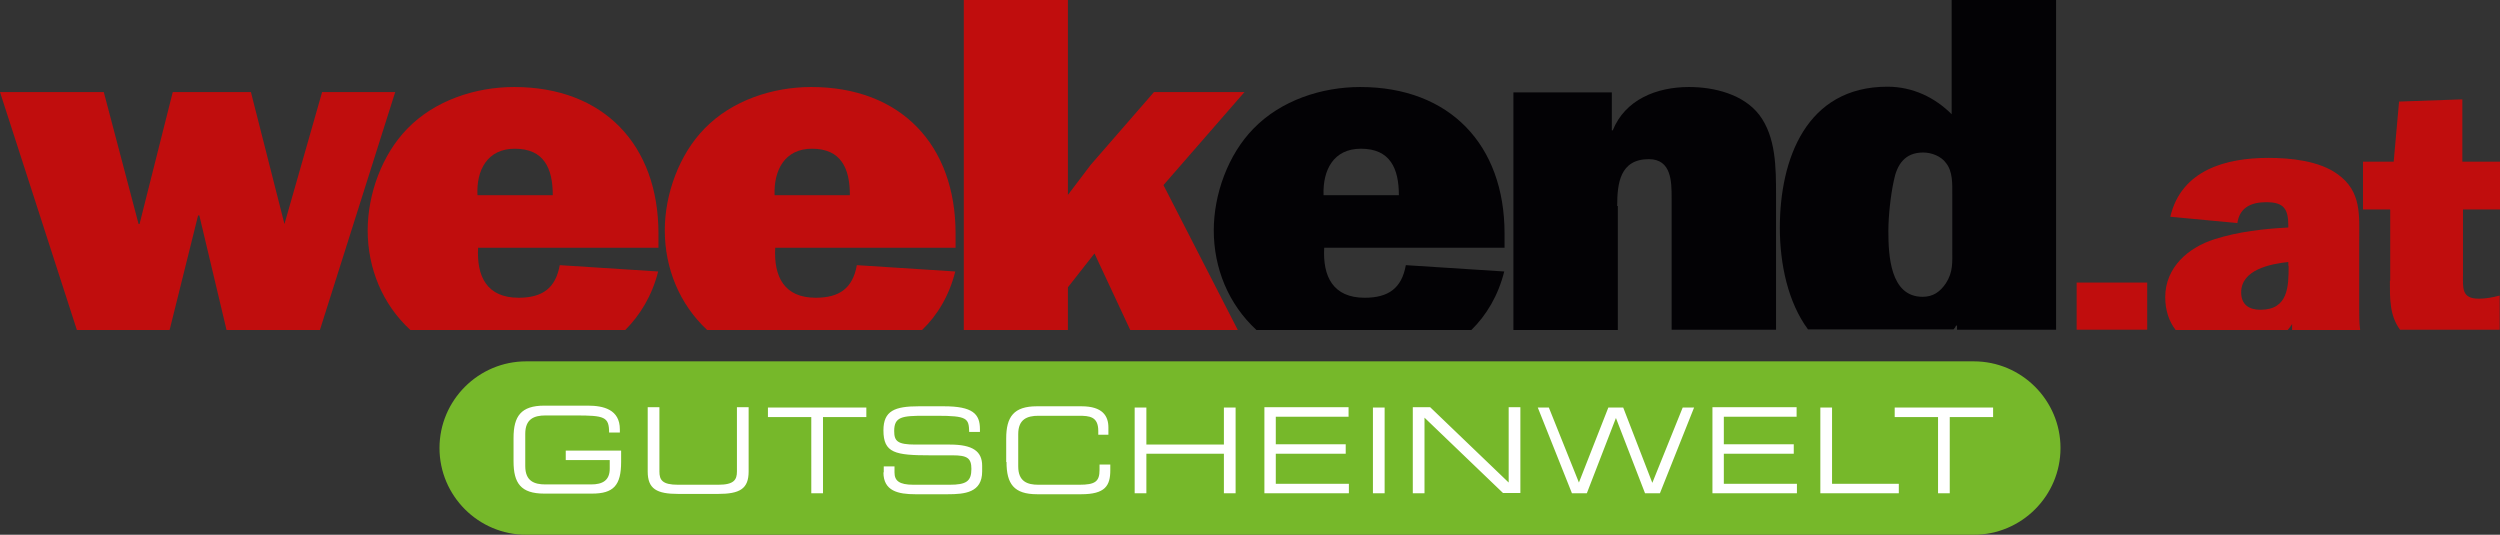 <?xml version="1.0" encoding="utf-8"?>
<!-- Generator: Adobe Illustrator 26.5.3, SVG Export Plug-In . SVG Version: 6.00 Build 0)  -->
<svg version="1.1" id="Ebene_1" xmlns="http://www.w3.org/2000/svg" xmlns:xlink="http://www.w3.org/1999/xlink" x="0px" y="0px"
	 viewBox="0 0 790.1 169" style="enable-background:new 0 0 790.1 169;" xml:space="preserve">
<rect x="0" y="0" width="790.1" height="169" fill="#333333" stroke="none"/>
<style type="text/css">
	.st0{fill:#C00D0D;}
	.st1{clip-path:url(#SVGID_00000155124982198360775360000018032755934047554210_);fill:#C00D0D;}
	.st2{clip-path:url(#SVGID_00000078009629811341321010000006247355305166876049_);fill:#030205;}
	.st3{clip-path:url(#SVGID_00000103243492648851646320000007588808017613222313_);fill:#C00D0D;}
	.st4{clip-path:url(#SVGID_00000103243492648851646320000007588808017613222313_);fill:#76B82A;}
	.st5{clip-path:url(#SVGID_00000103243492648851646320000007588808017613222313_);fill:#FFFFFF;}
</style>
<polygon class="st0" points="304.6,0 304.6,104.3 337.5,104.3 337.5,90.8 345.9,80.1 357.2,104.3 391.2,104.3 367.7,58.5 
	393.3,29.1 364.7,29.1 344.7,52.1 337.5,61.6 337.5,0 "/>
<g>
	<defs>
		<rect id="SVGID_1_" y="0" width="790.1" height="169"/>
	</defs>
	<clipPath id="SVGID_00000051372810258624190170000015930411840536883337_">
		<use xlink:href="#SVGID_1_"  style="overflow:visible;"/>
	</clipPath>
	<path style="clip-path:url(#SVGID_00000051372810258624190170000015930411840536883337_);fill:#C00D0D;" d="M256.6,47
		c9.3,0,12,6.3,12,14.7h-23.8C244.5,53.8,248,47,256.6,47 M301.9,85.8l-31.1-2c-1.3,7.3-5.5,10.3-13,10.3c-10,0-13.3-6.7-12.8-15.8
		h57v-4.5c0-28-17.3-46.3-45.6-46.3c-12.2,0-25.1,4.2-33.8,13.2c-8,8.2-12.5,20.7-12.5,32.1c0,11.9,4.6,23.3,13.4,31.5h67.9
		C296.3,99.6,300,93.4,301.9,85.8"/>
	<path style="clip-path:url(#SVGID_00000051372810258624190170000015930411840536883337_);fill:#C00D0D;" d="M162.7,47
		c9.3,0,12,6.3,12,14.7h-23.8C150.5,53.8,154,47,162.7,47 M208,85.8l-31.1-2c-1.3,7.3-5.5,10.3-13,10.3c-10,0-13.3-6.7-12.8-15.8h57
		v-4.5c0-28-17.3-46.3-45.6-46.3c-12.2,0-25.1,4.2-33.8,13.2c-8,8.2-12.5,20.7-12.5,32.1c0,11.9,4.6,23.3,13.5,31.5h67.9
		C202.3,99.6,206.1,93.4,208,85.8"/>
</g>
<polygon class="st0" points="101.8,29.1 89.9,70.8 79.3,29.1 54.6,29.1 44.1,70.8 43.8,70.8 32.8,29.1 0,29.1 24.3,104.3 
	53.6,104.3 62.6,68.1 63,68.1 71.6,104.3 101.1,104.3 124.9,29.1 "/>
<g>
	<defs>
		<rect id="SVGID_00000111872758736701791470000015575316928975717511_" y="0" width="790.1" height="169"/>
	</defs>
	<clipPath id="SVGID_00000161626058444200932640000010654935312117309881_">
		<use xlink:href="#SVGID_00000111872758736701791470000015575316928975717511_"  style="overflow:visible;"/>
	</clipPath>
	<path style="clip-path:url(#SVGID_00000161626058444200932640000010654935312117309881_);fill:#030205;" d="M607.6,93.8
		c-10.3,0-10.8-13.3-10.8-20.8c0-4.7,0.7-11.2,1.7-15.8c1-5.2,3.5-9,9.3-9c2.7,0,5.7,1.2,7.2,3.3c2.2,2.7,2,6.7,2,10v17.2
		c0,4.2,0.3,7.2-2,10.8C613.1,92.3,610.9,93.8,607.6,93.8 M618.2,102.9h0.3v1.3h31.3V0h-33v36.1c-5.2-5.2-12.2-8.7-20.3-8.7
		c-25.6,0-34,22.8-34,44.6c0,11.5,2.6,23.6,8.9,32.1h46C617.7,103.8,618,103.4,618.2,102.9"/>
	<path style="clip-path:url(#SVGID_00000161626058444200932640000010654935312117309881_);fill:#030205;" d="M511.1,65.1
		c0-7,0.8-14.8,10-14.8c7.2,0,7.2,7.2,7.2,12.3v41.6h33V61.8c0-8.8,0-18.5-5.3-25.5c-5-6.5-14.2-8.8-22.2-8.8
		c-10.3,0-20.2,4-24.1,13.7h-0.3v-12h-31.1v75.1h33V65.1z"/>
	<path style="clip-path:url(#SVGID_00000161626058444200932640000010654935312117309881_);fill:#030205;" d="M430.1,47
		c9.3,0,12,6.3,12,14.7h-23.8C418,53.8,421.4,47,430.1,47 M475.4,85.8l-31.1-2c-1.3,7.3-5.5,10.3-13,10.3c-10,0-13.3-6.7-12.8-15.8
		h57v-4.5c0-28-17.3-46.3-45.6-46.3c-12.2,0-25.1,4.2-33.8,13.2c-8,8.2-12.5,20.7-12.5,32.1c0,11.9,4.6,23.3,13.5,31.5h67.9
		C469.8,99.6,473.5,93.4,475.4,85.8"/>
</g>
<rect x="656.3" y="89.3" class="st0" width="22.3" height="14.9"/>
<g>
	<defs>
		<rect id="SVGID_00000068670474199370520070000009873694365165943212_" y="0" width="790.1" height="169"/>
	</defs>
	<clipPath id="SVGID_00000155112836721820183950000004597088259733184396_">
		<use xlink:href="#SVGID_00000068670474199370520070000009873694365165943212_"  style="overflow:visible;"/>
	</clipPath>
	<path style="clip-path:url(#SVGID_00000155112836721820183950000004597088259733184396_);fill:#C00D0D;" d="M755.3,88.7
		c0,5.8-0.1,11,3.2,15.5h31.5V93.4c-2.2,0.6-4.4,1-6.6,1c-5.5,0-5-3.4-5-7.7V66.2h11.7V51.1h-11.9V31.4l-20,0.7l-1.7,19h-9.7v15.1
		h8.6V88.7z"/>
	<path style="clip-path:url(#SVGID_00000155112836721820183950000004597088259733184396_);fill:#C00D0D;" d="M723.3,84
		c0,6.5-0.1,13.9-8.9,13.9c-3.6,0-6.1-1.6-6.1-5.5c0-7.2,9.3-9,14.9-9.6V84z M699.9,75.6c-8.3,2.6-15.6,8.9-15.6,18.3
		c0,4.2,1.2,7.7,3.3,10.4H723c0.5-0.6,1-1.2,1.4-1.9c0,0.6,0,1.3,0,1.9h21.5c-0.3-2.2-0.3-4.4-0.3-6.7V76.7c0-8.5,0.9-16.2-6.9-21.7
		c-5.8-4.2-14.8-5.1-21.8-5.1c-13.4,0-27.5,3.8-31,18.6l21.2,2c0.7-5,4.5-6.6,9.1-6.6c5.6,0,7,2.1,7,7.5v0.5
		C715.5,72.3,707.4,73.2,699.9,75.6"/>
	<path style="clip-path:url(#SVGID_00000155112836721820183950000004597088259733184396_);fill:#76B82A;" d="M166.3,114.2
		c-15.1,0-27.4,12.3-27.4,27.4c0,15.1,12.3,27.4,27.4,27.4h457.5c15.1,0,27.4-12.3,27.4-27.4c0-15.1-12.3-27.4-27.4-27.4H166.3z"/>
	<path style="clip-path:url(#SVGID_00000155112836721820183950000004597088259733184396_);fill:#FFFFFF;" d="M612.5,155.9h3.7v-24.1
		h13.7v-3h-31.1v3h13.7V155.9z M575.4,155.9h24.7v-3h-21.1v-24.1h-3.7V155.9z M541.1,155.9h26.8v-3h-23.1v-9.5h22.1v-3h-22.1v-8.7
		h23v-3h-26.6V155.9z M496.8,155.9h4.7l9.2-23.8l9.2,23.8h4.7l10.8-27.1h-3.6l-9.6,23.8l-9.2-23.8h-4.7l-9.3,23.7l-9.5-23.7H486
		L496.8,155.9z M446.5,155.9h3.7V132l24.8,23.8h5.5v-27.1h-3.7v23.8L452,128.7h-5.5V155.9z M433.9,155.9h3.7v-27.1h-3.7V155.9z
		 M399.5,155.9h26.8v-3h-23.1v-9.5h22.1v-3h-22.1v-8.7h23v-3h-26.6V155.9z M358.6,155.9h3.7v-12.5h24.5v12.5h3.7v-27.1h-3.7v11.7
		h-24.5v-11.7h-3.7V155.9z M318.1,146c0,6.9,2.3,10.2,9.7,10.2h13.9c7.6,0,9.2-2.7,9.2-7.6v-1.8h-3.4v1.7c0,3.7-1.4,4.7-6.4,4.7
		h-12.9c-3.5,0-6.4-1-6.4-5.8v-10.2c0-4.7,2.8-5.8,6.4-5.8h12.7c3.4,0,6.2,0.2,6.2,4.8v1.2h3.2v-2.3c0-3.6-1.8-6.7-8.5-6.7h-14.1
		c-7.3,0-9.7,3.3-9.7,10.2V146z M279.2,149.3c0,5.9,4.7,6.9,10.1,6.9h10.2c5.4,0,10.9-0.5,10.9-7.2v-1.8c0-4.6-3-6.7-10.2-6.7h-10.9
		c-5.7,0-6.7-1.1-6.7-4.3c0-4.5,2.5-4.8,9.6-4.8h3.9c9.6,0,10.1,0.8,10.2,5.1h3.4v-0.9c0-4.8-2.3-7.2-11.4-7.2h-7.9
		c-7.6,0-11.2,1.4-11.2,7.6c0,7.2,3.7,7.9,14.9,7.9h7c4.6,0,5.9,0.9,5.9,4.3c0,3.9-1.6,5-6.9,5h-11.4c-4.6,0-6-1.3-6-3.9v-1.9h-3.4
		V149.3z M256.4,155.9h3.7v-24.1h13.7v-3h-31.1v3h13.7V155.9z M204.7,149c0,5.5,2.8,7.1,9.7,7.1h12.5c6.9,0,9.7-1.6,9.7-7.1v-20.3
		h-3.7V149c0,2.6-0.9,4.2-5.9,4.2h-12.7c-5,0-5.9-1.5-5.9-4.2v-20.3h-3.7V149z M196.4,142.4h-17.6v3h13.9v2.7c0,3.7-2.2,5-5.9,5
		h-14.4c-3.5,0-6.4-1-6.4-5.8v-10.2c0-4.7,2.8-5.8,6.4-5.8h9.5c9.1,0,10.6,0.4,10.6,5.4h3.4v-1c0-6.3-5.2-7.5-10.1-7.5H172
		c-7.3,0-9.7,3.3-9.7,10.2v7.4c0,6.9,2.3,10.2,9.7,10.2h15.1c6.8,0,9.2-2.6,9.2-10V142.4z"/>
</g>
</svg>
